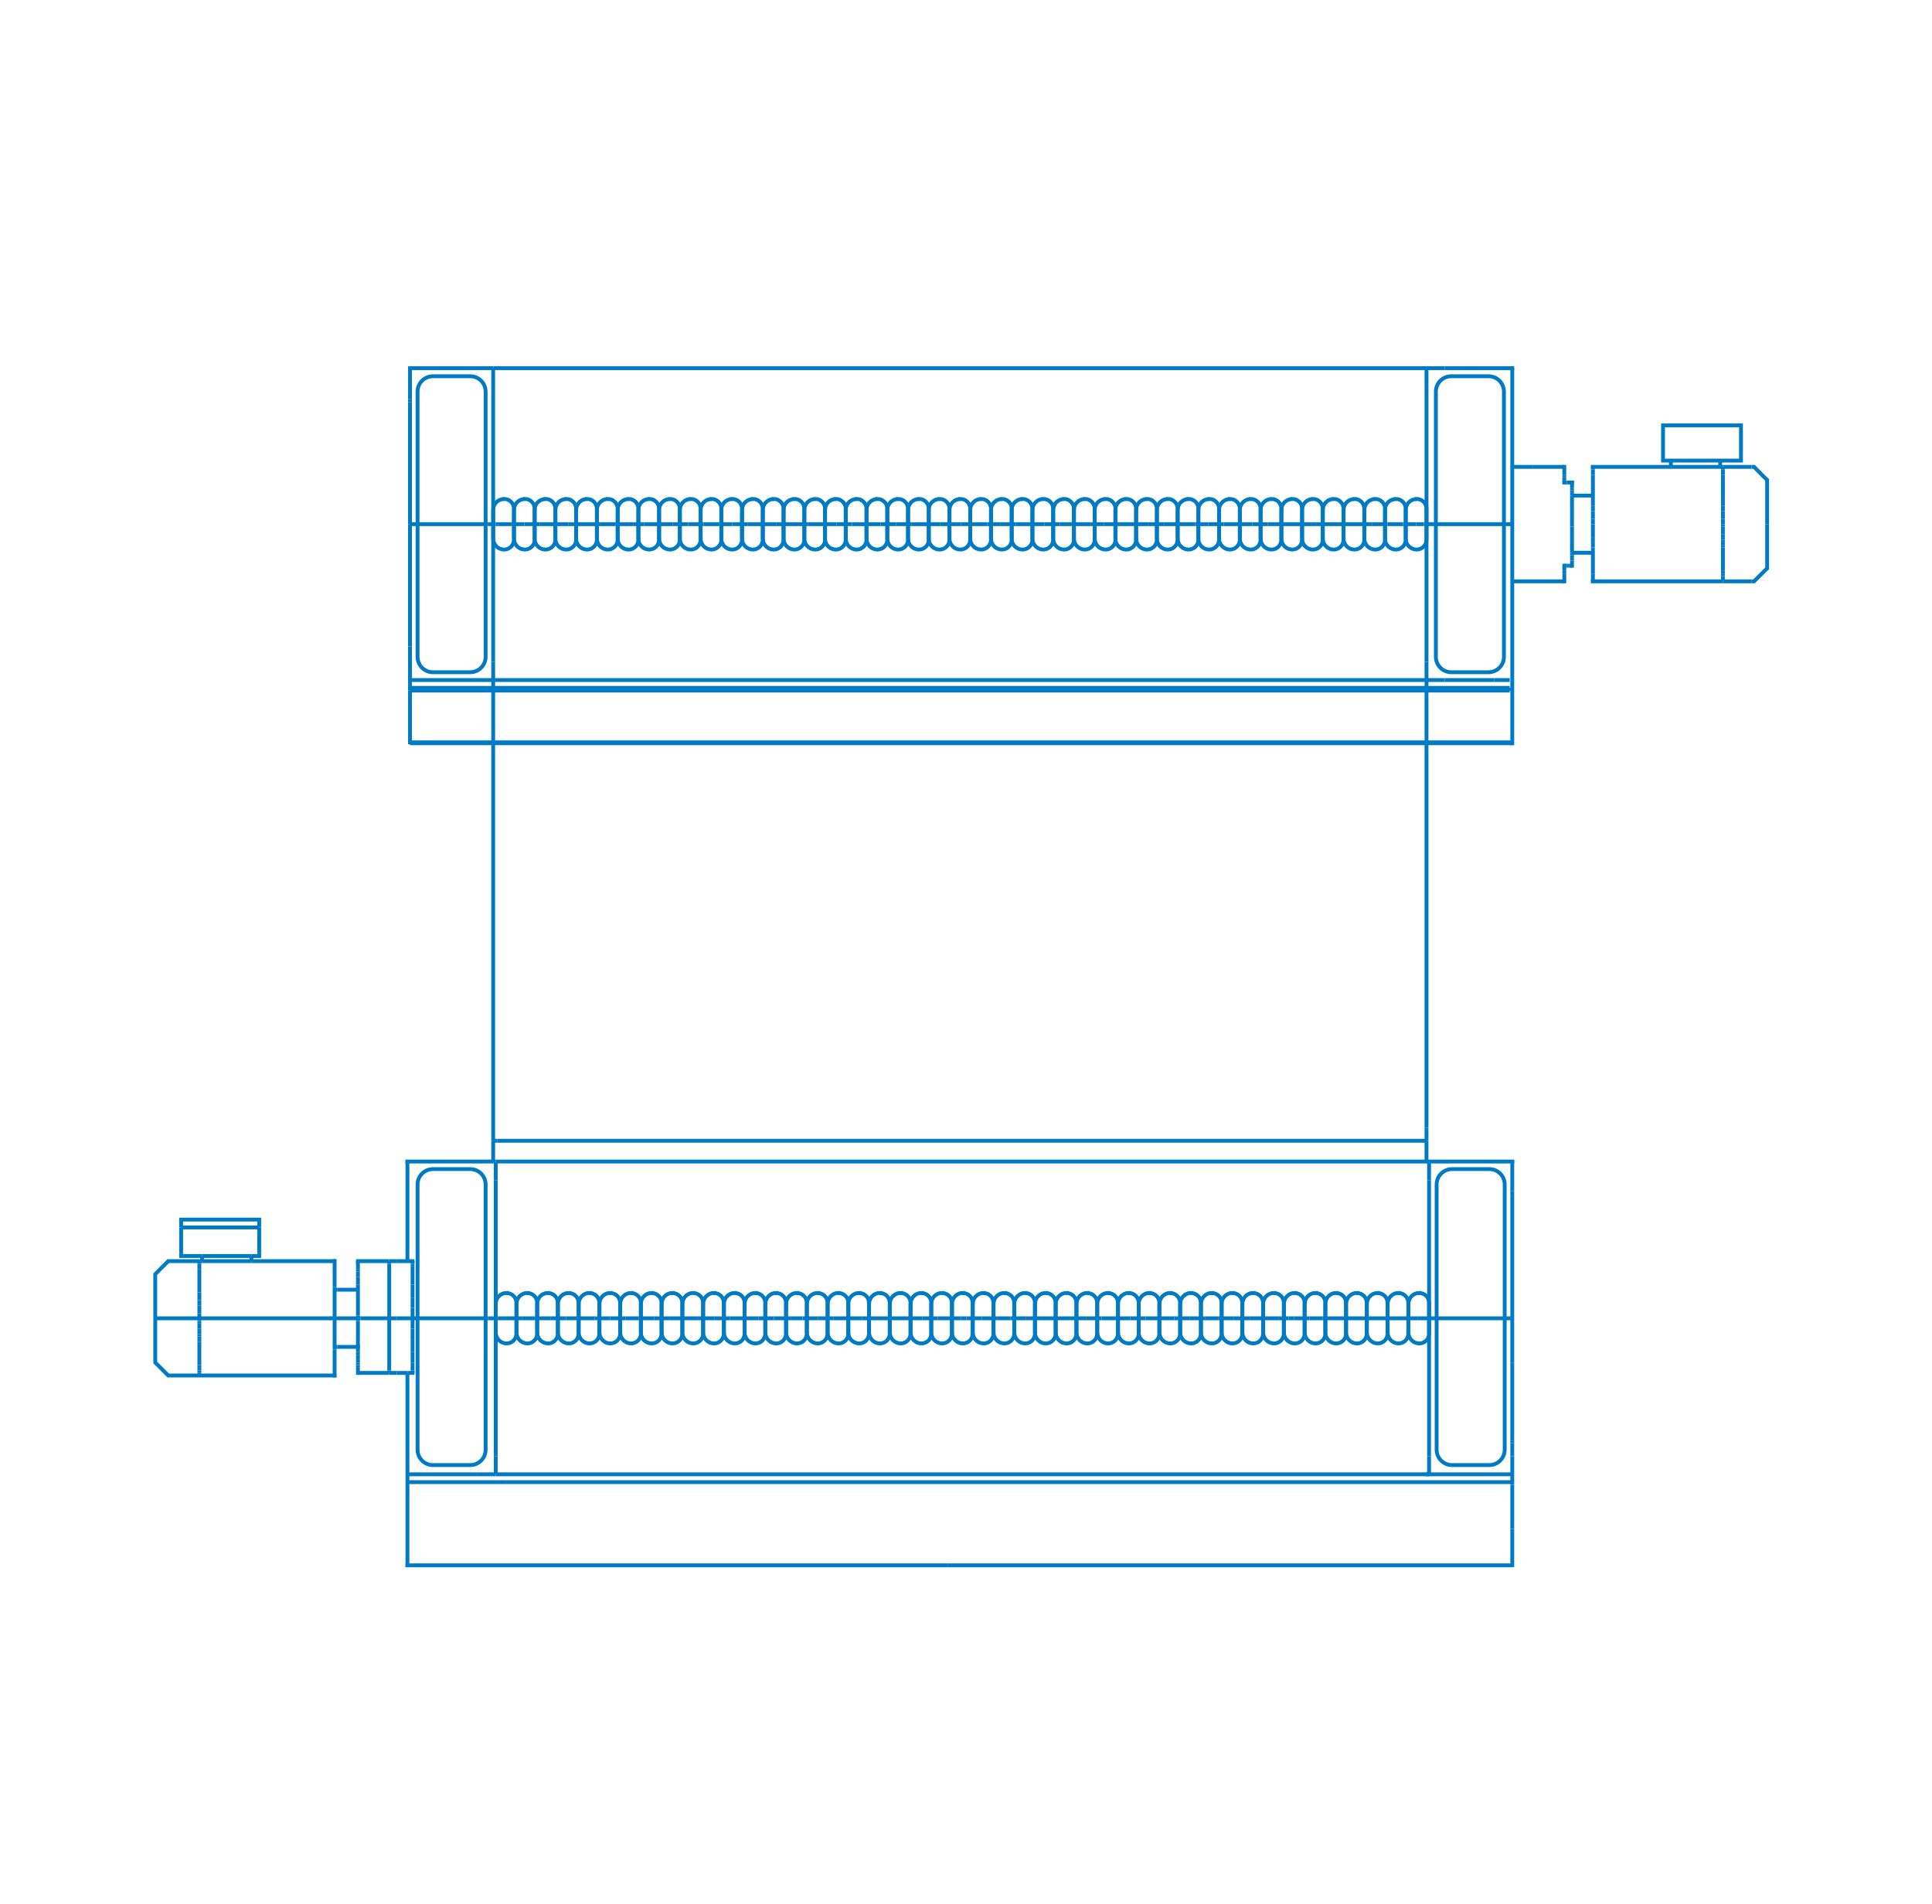 <?xml version="1.0" encoding="UTF-8"?> <svg xmlns="http://www.w3.org/2000/svg" id="Livello_1" viewBox="0 0 150.7 148.52"><defs><style>.cls-1{fill:none;stroke:#007ac2;stroke-width:.3px;}.cls-2{fill:#007ac2;stroke-width:0px;}</style></defs><line class="cls-1" x1="31.78" y1="107.1" x2="31.78" y2="107.3"></line><line class="cls-1" x1="31.78" y1="107.3" x2="31.78" y2="122.25"></line><line class="cls-1" x1="117.96" y1="115.01" x2="117.96" y2="113.59"></line><line class="cls-1" x1="117.96" y1="28.72" x2="117.96" y2="58.13"></line><line class="cls-1" x1="38.47" y1="90.68" x2="38.47" y2="90.61"></line><line class="cls-1" x1="38.47" y1="88.99" x2="38.47" y2="90.61"></line><line class="cls-1" x1="111.27" y1="88.99" x2="111.27" y2="90.61"></line><line class="cls-1" x1="111.27" y1="90.68" x2="111.27" y2="90.61"></line><line class="cls-1" x1="38.68" y1="90.61" x2="118.11" y2="90.61"></line><line class="cls-1" x1="38.47" y1="90.61" x2="38.68" y2="90.61"></line><line class="cls-1" x1="38.47" y1="90.61" x2="31.62" y2="90.61"></line><line class="cls-1" x1="38.8" y1="88.99" x2="38.47" y2="88.99"></line><line class="cls-1" x1="38.8" y1="88.99" x2="111.27" y2="88.99"></line><line class="cls-1" x1="38.47" y1="28.72" x2="111.27" y2="28.72"></line><line class="cls-1" x1="37.25" y1="28.72" x2="32" y2="28.72"></line><line class="cls-1" x1="38.47" y1="28.72" x2="37.25" y2="28.72"></line><line class="cls-1" x1="112.69" y1="28.72" x2="111.27" y2="28.72"></line><line class="cls-1" x1="112.69" y1="28.72" x2="114.11" y2="28.72"></line><line class="cls-1" x1="51.45" y1="40.89" x2="50.23" y2="40.89"></line><line class="cls-1" x1="50.23" y1="40.89" x2="49.42" y2="40.89"></line><line class="cls-1" x1="58.34" y1="40.89" x2="57.12" y2="40.89"></line><line class="cls-1" x1="74.97" y1="40.89" x2="74.57" y2="40.89"></line><line class="cls-1" x1="38.67" y1="40.89" x2="38.87" y2="40.89"></line><line class="cls-1" x1="54.89" y1="40.89" x2="53.68" y2="40.89"></line><line class="cls-1" x1="53.68" y1="40.89" x2="52.46" y2="40.89"></line><line class="cls-1" x1="52.46" y1="40.89" x2="51.45" y2="40.89"></line><line class="cls-1" x1="56.11" y1="40.89" x2="54.89" y2="40.89"></line><line class="cls-1" x1="57.12" y1="40.89" x2="56.11" y2="40.89"></line><line class="cls-1" x1="67.67" y1="40.89" x2="66.45" y2="40.89"></line><line class="cls-1" x1="64.22" y1="40.89" x2="63.01" y2="40.89"></line><line class="cls-1" x1="73.35" y1="40.89" x2="74.57" y2="40.89"></line><line class="cls-1" x1="73.35" y1="40.89" x2="72.33" y2="40.89"></line><line class="cls-1" x1="65.24" y1="40.89" x2="64.22" y2="40.89"></line><line class="cls-1" x1="38.67" y1="40.89" x2="38.47" y2="40.89"></line><line class="cls-1" x1="66.45" y1="40.89" x2="65.24" y2="40.89"></line><line class="cls-1" x1="69.9" y1="40.89" x2="68.68" y2="40.89"></line><line class="cls-1" x1="72.33" y1="40.89" x2="71.12" y2="40.89"></line><line class="cls-1" x1="68.68" y1="40.89" x2="67.67" y2="40.89"></line><line class="cls-1" x1="71.12" y1="40.89" x2="69.9" y2="40.89"></line><line class="cls-1" x1="59.56" y1="40.89" x2="58.34" y2="40.89"></line><line class="cls-1" x1="63.01" y1="40.89" x2="61.79" y2="40.89"></line><line class="cls-1" x1="60.57" y1="40.89" x2="59.56" y2="40.89"></line><line class="cls-1" x1="38.06" y1="40.89" x2="38.47" y2="40.89"></line><line class="cls-1" x1="61.79" y1="40.89" x2="60.57" y2="40.89"></line><line class="cls-1" x1="38.06" y1="40.89" x2="31.98" y2="40.89"></line><line class="cls-1" x1="31.98" y1="31.15" x2="31.98" y2="28.57"></line><line class="cls-1" x1="31.98" y1="40.89" x2="31.98" y2="31.36"></line><line class="cls-1" x1="31.98" y1="50.42" x2="31.98" y2="53.76"></line><line class="cls-1" x1="31.98" y1="40.89" x2="31.98" y2="50.42"></line><line class="cls-1" x1="124.09" y1="45.35" x2="134.39" y2="45.35"></line><line class="cls-1" x1="31.98" y1="31.36" x2="31.98" y2="31.15"></line><line class="cls-1" x1="124.25" y1="36.63" x2="124.25" y2="37.03"></line><line class="cls-1" x1="124.25" y1="36.63" x2="124.25" y2="36.42"></line><line class="cls-1" x1="134.39" y1="44.74" x2="134.39" y2="44.94"></line><line class="cls-1" x1="124.25" y1="44.74" x2="124.25" y2="42.71"></line><line class="cls-1" x1="124.25" y1="44.74" x2="124.25" y2="45.15"></line><line class="cls-1" x1="124.25" y1="40.89" x2="124.25" y2="41.29"></line><line class="cls-1" x1="134.39" y1="42.71" x2="134.39" y2="44.54"></line><line class="cls-1" x1="124.25" y1="45.15" x2="124.25" y2="45.35"></line><line class="cls-1" x1="124.25" y1="41.29" x2="124.25" y2="41.9"></line><line class="cls-1" x1="134.39" y1="41.9" x2="134.39" y2="42.1"></line><line class="cls-1" x1="134.39" y1="42.31" x2="134.39" y2="42.51"></line><line class="cls-1" x1="124.25" y1="41.9" x2="124.25" y2="42.31"></line><line class="cls-1" x1="134.39" y1="41.29" x2="134.39" y2="41.7"></line><line class="cls-1" x1="134.39" y1="40.89" x2="134.39" y2="41.09"></line><line class="cls-1" x1="124.25" y1="42.31" x2="124.25" y2="42.71"></line><line class="cls-1" x1="134.39" y1="36.42" x2="136.62" y2="36.42"></line><line class="cls-1" x1="136.62" y1="45.35" x2="134.39" y2="45.35"></line><polyline class="cls-1" points="136.62 36.42 136.82 36.42 137.63 37.24 137.84 37.44 137.84 40.89"></polyline><polyline class="cls-1" points="137.84 40.89 137.84 44.34 137.63 44.54 136.82 45.35 136.62 45.35"></polyline><line class="cls-1" x1="134.18" y1="36.42" x2="130.33" y2="36.42"></line><line class="cls-1" x1="130.33" y1="36.42" x2="130.33" y2="36.02"></line><polyline class="cls-1" points="134.39 37.03 134.39 38.86 134.39 39.06"></polyline><polyline class="cls-1" points="134.39 39.87 134.39 40.28 134.39 40.48"></polyline><line class="cls-1" x1="134.39" y1="40.89" x2="134.39" y2="40.48"></line><polyline class="cls-1" points="134.39 39.06 134.39 39.26 134.39 39.47"></polyline><line class="cls-1" x1="134.39" y1="36.42" x2="134.18" y2="36.42"></line><line class="cls-1" x1="134.18" y1="36.02" x2="134.18" y2="36.42"></line><polyline class="cls-1" points="134.39 39.47 134.39 39.67 134.39 39.87"></polyline><polyline class="cls-1" points="134.39 36.63 134.39 36.83 134.39 37.03"></polyline><line class="cls-1" x1="134.39" y1="36.42" x2="134.39" y2="36.63"></line><line class="cls-1" x1="134.39" y1="41.29" x2="134.39" y2="41.09"></line><line class="cls-1" x1="134.39" y1="42.1" x2="134.39" y2="42.31"></line><line class="cls-1" x1="134.39" y1="41.9" x2="134.39" y2="41.7"></line><line class="cls-1" x1="124.25" y1="37.03" x2="124.25" y2="39.06"></line><line class="cls-1" x1="134.39" y1="42.51" x2="134.39" y2="42.71"></line><line class="cls-1" x1="124.25" y1="39.06" x2="124.25" y2="39.47"></line><line class="cls-1" x1="124.25" y1="39.87" x2="124.25" y2="40.48"></line><line class="cls-1" x1="124.25" y1="39.47" x2="124.25" y2="39.87"></line><line class="cls-1" x1="124.25" y1="40.48" x2="124.25" y2="40.89"></line><line class="cls-1" x1="124.09" y1="36.42" x2="130.33" y2="36.42"></line><line class="cls-1" x1="134.39" y1="45.15" x2="134.39" y2="44.94"></line><line class="cls-1" x1="134.39" y1="44.54" x2="134.39" y2="44.74"></line><line class="cls-1" x1="134.39" y1="45.15" x2="134.39" y2="45.35"></line><line class="cls-1" x1="122.02" y1="44.13" x2="122.22" y2="44.13"></line><line class="cls-1" x1="122.22" y1="44.13" x2="122.42" y2="44.13"></line><line class="cls-1" x1="122.02" y1="45.5" x2="122.02" y2="44.74"></line><line class="cls-1" x1="122.02" y1="43.98" x2="122.02" y2="44.54"></line><line class="cls-1" x1="117.96" y1="45.35" x2="122.02" y2="45.35"></line><line class="cls-1" x1="122.42" y1="44.13" x2="122.62" y2="44.13"></line><line class="cls-1" x1="122.62" y1="41.09" x2="122.62" y2="43.12"></line><line class="cls-1" x1="122.62" y1="38.25" x2="122.62" y2="38.05"></line><line class="cls-1" x1="122.62" y1="38.05" x2="122.62" y2="37.49"></line><line class="cls-1" x1="122.62" y1="38.45" x2="122.62" y2="38.25"></line><line class="cls-1" x1="122.02" y1="37.64" x2="122.02" y2="37.44"></line><line class="cls-1" x1="122.02" y1="37.03" x2="122.02" y2="36.27"></line><line class="cls-1" x1="122.77" y1="37.64" x2="122.22" y2="37.64"></line><line class="cls-1" x1="121.87" y1="37.64" x2="122.22" y2="37.64"></line><line class="cls-1" x1="122.02" y1="37.24" x2="122.02" y2="37.03"></line><line class="cls-1" x1="122.02" y1="37.44" x2="122.02" y2="37.24"></line><line class="cls-1" x1="122.62" y1="38.66" x2="122.62" y2="41.09"></line><line class="cls-1" x1="122.62" y1="38.66" x2="122.62" y2="38.45"></line><line class="cls-1" x1="119.59" y1="36.42" x2="117.83" y2="36.42"></line><line class="cls-1" x1="122.62" y1="43.73" x2="122.62" y2="43.52"></line><line class="cls-1" x1="119.59" y1="36.42" x2="122.02" y2="36.42"></line><line class="cls-1" x1="122.62" y1="44.28" x2="122.62" y2="43.73"></line><line class="cls-1" x1="122.62" y1="43.12" x2="122.62" y2="43.32"></line><line class="cls-1" x1="122.62" y1="43.32" x2="122.62" y2="43.52"></line><line class="cls-1" x1="122.62" y1="38.66" x2="124.25" y2="38.66"></line><line class="cls-1" x1="124.25" y1="43.12" x2="122.62" y2="43.12"></line><polyline class="cls-1" points="114.11 28.72 114.77 28.72 115.11 28.72 118.11 28.72"></polyline><line class="cls-1" x1="122.02" y1="44.54" x2="122.02" y2="44.74"></line><line class="cls-1" x1="116.54" y1="53.05" x2="117.76" y2="53.05"></line><line class="cls-1" x1="111.27" y1="53.05" x2="112.69" y2="53.05"></line><line class="cls-1" x1="112.69" y1="53.05" x2="116.54" y2="53.05"></line><line class="cls-1" x1="94.24" y1="40.89" x2="93.22" y2="40.89"></line><line class="cls-1" x1="95.45" y1="40.89" x2="94.24" y2="40.89"></line><line class="cls-1" x1="103.56" y1="40.89" x2="102.35" y2="40.89"></line><line class="cls-1" x1="93.22" y1="40.89" x2="92" y2="40.89"></line><line class="cls-1" x1="87.34" y1="40.89" x2="86.12" y2="40.89"></line><line class="cls-1" x1="92" y1="40.89" x2="90.79" y2="40.89"></line><line class="cls-1" x1="89.57" y1="40.89" x2="88.56" y2="40.89"></line><line class="cls-1" x1="102.35" y1="40.89" x2="101.33" y2="40.89"></line><line class="cls-1" x1="90.79" y1="40.89" x2="89.57" y2="40.89"></line><line class="cls-1" x1="101.33" y1="40.89" x2="100.12" y2="40.89"></line><line class="cls-1" x1="86.12" y1="40.89" x2="85.11" y2="40.89"></line><line class="cls-1" x1="88.56" y1="40.89" x2="87.34" y2="40.89"></line><line class="cls-1" x1="77" y1="40.89" x2="75.78" y2="40.89"></line><line class="cls-1" x1="100.12" y1="40.89" x2="98.9" y2="40.89"></line><line class="cls-1" x1="110.46" y1="40.89" x2="109.44" y2="40.89"></line><line class="cls-1" x1="107.01" y1="40.89" x2="108.23" y2="40.89"></line><line class="cls-1" x1="75.78" y1="40.89" x2="74.97" y2="40.89"></line><line class="cls-1" x1="78.01" y1="40.89" x2="77" y2="40.89"></line><line class="cls-1" x1="80.45" y1="40.89" x2="79.23" y2="40.89"></line><line class="cls-1" x1="111.07" y1="40.89" x2="110.46" y2="40.89"></line><line class="cls-1" x1="105.79" y1="40.89" x2="104.78" y2="40.89"></line><line class="cls-1" x1="79.23" y1="40.89" x2="78.01" y2="40.89"></line><line class="cls-1" x1="107.01" y1="40.89" x2="105.79" y2="40.89"></line><line class="cls-1" x1="108.23" y1="40.89" x2="109.44" y2="40.89"></line><line class="cls-1" x1="111.27" y1="40.89" x2="111.88" y2="40.89"></line><line class="cls-1" x1="83.89" y1="40.89" x2="82.68" y2="40.89"></line><line class="cls-1" x1="111.07" y1="40.89" x2="111.27" y2="40.89"></line><line class="cls-1" x1="104.78" y1="40.89" x2="103.56" y2="40.89"></line><line class="cls-1" x1="85.11" y1="40.89" x2="83.89" y2="40.89"></line><line class="cls-1" x1="82.68" y1="40.89" x2="81.46" y2="40.89"></line><line class="cls-1" x1="97.68" y1="40.89" x2="96.67" y2="40.89"></line><line class="cls-1" x1="81.46" y1="40.89" x2="80.45" y2="40.89"></line><line class="cls-1" x1="96.67" y1="40.89" x2="95.45" y2="40.89"></line><line class="cls-1" x1="117.96" y1="40.89" x2="111.88" y2="40.89"></line><line class="cls-1" x1="98.9" y1="40.89" x2="97.68" y2="40.89"></line><line class="cls-1" x1="111.27" y1="30.14" x2="111.27" y2="28.72"></line><line class="cls-1" x1="111.27" y1="40.89" x2="111.27" y2="51.63"></line><line class="cls-1" x1="111.27" y1="30.14" x2="111.27" y2="40.89"></line><line class="cls-1" x1="111.27" y1="53.05" x2="31.98" y2="53.05"></line><line class="cls-1" x1="111.27" y1="53.05" x2="111.27" y2="51.63"></line><line class="cls-1" x1="38.47" y1="28.72" x2="38.47" y2="30.14"></line><line class="cls-1" x1="38.47" y1="53.05" x2="38.47" y2="51.63"></line><line class="cls-1" x1="38.47" y1="57.98" x2="111.27" y2="57.98"></line><line class="cls-1" x1="38.47" y1="53.66" x2="31.98" y2="53.66"></line><line class="cls-1" x1="117.76" y1="53.87" x2="117.76" y2="53.66"></line><line class="cls-1" x1="31.98" y1="57.98" x2="38.47" y2="57.98"></line><line class="cls-1" x1="38.47" y1="40.89" x2="38.47" y2="51.63"></line><line class="cls-1" x1="38.47" y1="57.91" x2="111.27" y2="57.91"></line><line class="cls-1" x1="31.98" y1="53.66" x2="31.98" y2="53.87"></line><line class="cls-1" x1="117.76" y1="53.66" x2="111.27" y2="53.66"></line><line class="cls-1" x1="38.47" y1="53.66" x2="111.27" y2="53.66"></line><polyline class="cls-1" points="118.03 57.91 114.02 57.91 111.27 57.91"></polyline><line class="cls-1" x1="111.27" y1="57.98" x2="118.03" y2="57.98"></line><polyline class="cls-1" points="31.98 53.87 31.98 57.91 38.47 57.91"></polyline><line class="cls-1" x1="31.98" y1="53.87" x2="38.47" y2="53.87"></line><line class="cls-1" x1="38.47" y1="40.89" x2="38.47" y2="30.14"></line><line class="cls-1" x1="111.27" y1="53.87" x2="117.76" y2="53.87"></line><line class="cls-1" x1="38.47" y1="53.87" x2="111.27" y2="53.87"></line><line class="cls-1" x1="46.78" y1="40.89" x2="45.57" y2="40.89"></line><line class="cls-1" x1="42.12" y1="40.89" x2="40.9" y2="40.89"></line><line class="cls-1" x1="39.89" y1="40.89" x2="38.87" y2="40.89"></line><line class="cls-1" x1="40.9" y1="40.89" x2="39.89" y2="40.89"></line><line class="cls-1" x1="49.42" y1="40.89" x2="49.01" y2="40.89"></line><line class="cls-1" x1="45.57" y1="40.89" x2="44.35" y2="40.89"></line><line class="cls-1" x1="48" y1="40.89" x2="49.01" y2="40.89"></line><line class="cls-1" x1="48" y1="40.89" x2="46.78" y2="40.89"></line><line class="cls-1" x1="44.35" y1="40.89" x2="43.34" y2="40.89"></line><line class="cls-1" x1="43.34" y1="40.89" x2="42.12" y2="40.89"></line><line class="cls-1" x1="111.23" y1="115.01" x2="117.96" y2="115.01"></line><line class="cls-1" x1="98.5" y1="102.84" x2="99.71" y2="102.84"></line><line class="cls-1" x1="74.97" y1="102.84" x2="75.38" y2="102.84"></line><line class="cls-1" x1="96.26" y1="102.84" x2="95.05" y2="102.84"></line><line class="cls-1" x1="94.03" y1="102.84" x2="95.05" y2="102.84"></line><line class="cls-1" x1="91.6" y1="102.84" x2="92.82" y2="102.84"></line><line class="cls-1" x1="98.5" y1="102.84" x2="97.48" y2="102.84"></line><line class="cls-1" x1="96.26" y1="102.84" x2="97.48" y2="102.84"></line><line class="cls-1" x1="100.52" y1="102.84" x2="99.71" y2="102.84"></line><line class="cls-1" x1="75.38" y1="102.84" x2="76.59" y2="102.84"></line><line class="cls-1" x1="80.04" y1="102.84" x2="78.82" y2="102.84"></line><line class="cls-1" x1="77.81" y1="102.84" x2="76.59" y2="102.84"></line><line class="cls-1" x1="89.37" y1="102.84" x2="90.38" y2="102.84"></line><line class="cls-1" x1="84.7" y1="102.84" x2="85.92" y2="102.84"></line><line class="cls-1" x1="94.03" y1="102.84" x2="92.82" y2="102.84"></line><line class="cls-1" x1="89.37" y1="102.84" x2="88.15" y2="102.84"></line><line class="cls-1" x1="86.93" y1="102.84" x2="88.15" y2="102.84"></line><line class="cls-1" x1="91.6" y1="102.84" x2="90.38" y2="102.84"></line><line class="cls-1" x1="82.27" y1="102.84" x2="83.49" y2="102.84"></line><line class="cls-1" x1="82.27" y1="102.84" x2="81.26" y2="102.84"></line><line class="cls-1" x1="84.7" y1="102.84" x2="83.49" y2="102.84"></line><line class="cls-1" x1="80.04" y1="102.84" x2="81.26" y2="102.84"></line><line class="cls-1" x1="77.81" y1="102.84" x2="78.82" y2="102.84"></line><line class="cls-1" x1="86.93" y1="102.84" x2="85.92" y2="102.84"></line><line class="cls-1" x1="117.96" y1="90.48" x2="117.96" y2="92.91"></line><line class="cls-1" x1="117.96" y1="102.84" x2="117.96" y2="93.31"></line><line class="cls-1" x1="15.55" y1="107.3" x2="26.24" y2="107.3"></line><line class="cls-1" x1="117.96" y1="102.84" x2="117.96" y2="106.29"></line><line class="cls-1" x1="26.1" y1="107.45" x2="26.1" y2="105.28"></line><line class="cls-1" x1="117.96" y1="112.37" x2="117.96" y2="106.29"></line><line class="cls-1" x1="117.96" y1="112.37" x2="117.96" y2="112.58"></line><line class="cls-1" x1="117.96" y1="93.31" x2="117.96" y2="92.91"></line><line class="cls-1" x1="117.96" y1="113.59" x2="117.96" y2="112.58"></line><line class="cls-1" x1="26.1" y1="102.84" x2="26.1" y2="105.07"></line><line class="cls-1" x1="26.1" y1="105.07" x2="26.3" y2="105.07"></line><line class="cls-1" x1="26.1" y1="105.28" x2="26.1" y2="105.07"></line><line class="cls-1" x1="15.55" y1="106.69" x2="15.55" y2="106.9"></line><line class="cls-1" x1="15.55" y1="103.25" x2="15.55" y2="103.65"></line><line class="cls-1" x1="15.55" y1="104.67" x2="15.55" y2="106.49"></line><line class="cls-1" x1="15.55" y1="104.26" x2="15.55" y2="104.47"></line><line class="cls-1" x1="15.55" y1="103.86" x2="15.55" y2="104.06"></line><line class="cls-1" x1="20.22" y1="95.75" x2="14.13" y2="95.75"></line><line class="cls-1" x1="15.55" y1="102.84" x2="15.55" y2="103.05"></line><line class="cls-1" x1="13.32" y1="98.38" x2="15.55" y2="98.38"></line><line class="cls-1" x1="15.55" y1="107.3" x2="13.32" y2="107.3"></line><polyline class="cls-1" points="14.13 97.77 14.13 97.98 14.34 97.98"></polyline><line class="cls-1" x1="14.13" y1="95.07" x2="14.13" y2="95.75"></line><line class="cls-1" x1="14.13" y1="97.77" x2="14.13" y2="95.75"></line><polyline class="cls-1" points="13.32 98.38 13.12 98.38 12.31 99.19 12.11 99.4 12.11 102.84"></polyline><polyline class="cls-1" points="13.32 107.3 13.12 107.3 12.31 106.49 12.11 106.29 12.11 102.84"></polyline><line class="cls-1" x1="14.34" y1="97.98" x2="15.76" y2="97.98"></line><line class="cls-1" x1="19.61" y1="98.38" x2="15.76" y2="98.38"></line><line class="cls-1" x1="19.61" y1="97.98" x2="20.01" y2="97.98"></line><line class="cls-1" x1="15.76" y1="97.98" x2="19.61" y2="97.98"></line><line class="cls-1" x1="20.37" y1="95.14" x2="13.98" y2="95.14"></line><line class="cls-1" x1="20.22" y1="95.75" x2="20.22" y2="95.14"></line><line class="cls-1" x1="19.61" y1="98.38" x2="19.61" y2="97.98"></line><line class="cls-1" x1="20.22" y1="97.77" x2="20.22" y2="95.75"></line><polyline class="cls-1" points="20.01 97.98 20.22 97.98 20.22 97.77"></polyline><polyline class="cls-1" points="15.55 101.83 15.55 102.23 15.55 102.44"></polyline><line class="cls-1" x1="15.76" y1="97.98" x2="15.76" y2="98.38"></line><line class="cls-1" x1="15.55" y1="98.38" x2="15.76" y2="98.38"></line><line class="cls-1" x1="15.55" y1="102.84" x2="15.55" y2="102.44"></line><polyline class="cls-1" points="15.55 98.58 15.55 98.79 15.55 98.99"></polyline><polyline class="cls-1" points="15.55 101.42 15.55 101.63 15.55 101.83"></polyline><polyline class="cls-1" points="15.55 98.99 15.55 100.61 15.55 100.82"></polyline><line class="cls-1" x1="15.55" y1="98.38" x2="15.55" y2="98.58"></line><polyline class="cls-1" points="15.55 100.82 15.55 101.22 15.55 101.42"></polyline><line class="cls-1" x1="15.55" y1="104.06" x2="15.55" y2="104.26"></line><line class="cls-1" x1="15.55" y1="103.05" x2="15.55" y2="103.25"></line><line class="cls-1" x1="15.55" y1="104.47" x2="15.55" y2="104.67"></line><line class="cls-1" x1="15.55" y1="103.65" x2="15.55" y2="103.86"></line><line class="cls-1" x1="26.3" y1="100.61" x2="26.1" y2="100.61"></line><line class="cls-1" x1="26.1" y1="98.23" x2="26.1" y2="100.41"></line><line class="cls-1" x1="19.61" y1="98.38" x2="26.23" y2="98.38"></line><line class="cls-1" x1="26.1" y1="100.61" x2="26.1" y2="102.84"></line><line class="cls-1" x1="15.55" y1="106.49" x2="15.55" y2="106.69"></line><line class="cls-1" x1="15.55" y1="106.9" x2="15.55" y2="107.1"></line><line class="cls-1" x1="26.1" y1="100.41" x2="26.1" y2="100.61"></line><line class="cls-1" x1="15.55" y1="107.1" x2="15.55" y2="107.3"></line><line class="cls-1" x1="31.78" y1="107.1" x2="32.33" y2="107.1"></line><line class="cls-1" x1="27.92" y1="107.25" x2="27.92" y2="106.69"></line><line class="cls-1" x1="30.97" y1="107.1" x2="31.78" y2="107.1"></line><line class="cls-1" x1="27.92" y1="106.49" x2="27.92" y2="106.29"></line><line class="cls-1" x1="30.97" y1="107.1" x2="30.36" y2="107.1"></line><line class="cls-1" x1="30.36" y1="107.1" x2="27.9" y2="107.1"></line><line class="cls-1" x1="27.92" y1="105.68" x2="27.92" y2="106.09"></line><line class="cls-1" x1="27.92" y1="105.48" x2="27.92" y2="105.68"></line><line class="cls-1" x1="27.92" y1="105.48" x2="27.92" y2="105.07"></line><line class="cls-1" x1="30.36" y1="102.84" x2="30.36" y2="106.9"></line><line class="cls-1" x1="30.36" y1="106.9" x2="30.36" y2="107.1"></line><line class="cls-1" x1="27.92" y1="99.6" x2="27.92" y2="99.4"></line><line class="cls-1" x1="27.92" y1="98.99" x2="27.92" y2="98.38"></line><line class="cls-1" x1="27.92" y1="99.19" x2="27.92" y2="98.99"></line><line class="cls-1" x1="27.92" y1="99.4" x2="27.92" y2="99.19"></line><line class="cls-1" x1="27.92" y1="102.84" x2="27.92" y2="103.05"></line><line class="cls-1" x1="27.92" y1="105.07" x2="27.92" y2="103.05"></line><line class="cls-1" x1="27.92" y1="102.84" x2="27.92" y2="102.64"></line><line class="cls-1" x1="27.92" y1="102.64" x2="27.92" y2="100.61"></line><line class="cls-1" x1="27.92" y1="99.6" x2="27.92" y2="100"></line><line class="cls-1" x1="27.92" y1="100.61" x2="27.92" y2="100.21"></line><line class="cls-1" x1="27.92" y1="100.21" x2="27.92" y2="100"></line><line class="cls-1" x1="30.36" y1="98.58" x2="30.36" y2="98.38"></line><line class="cls-1" x1="30.36" y1="98.38" x2="27.77" y2="98.38"></line><line class="cls-1" x1="32.33" y1="98.38" x2="30.97" y2="98.38"></line><line class="cls-1" x1="30.36" y1="102.84" x2="30.36" y2="98.58"></line><line class="cls-1" x1="30.97" y1="98.38" x2="30.36" y2="98.38"></line><line class="cls-1" x1="26.3" y1="105.07" x2="28.07" y2="105.07"></line><line class="cls-1" x1="27.92" y1="100.61" x2="26.3" y2="100.61"></line><line class="cls-1" x1="27.92" y1="106.09" x2="27.92" y2="106.29"></line><line class="cls-1" x1="27.92" y1="106.69" x2="27.92" y2="106.49"></line><line class="cls-1" x1="37.25" y1="115.01" x2="38.67" y2="115.01"></line><line class="cls-1" x1="37.25" y1="115.01" x2="31.78" y2="115.01"></line><line class="cls-1" x1="45.16" y1="102.84" x2="46.38" y2="102.84"></line><line class="cls-1" x1="73.15" y1="102.84" x2="74.16" y2="102.84"></line><line class="cls-1" x1="26.1" y1="102.84" x2="25.69" y2="102.84"></line><line class="cls-1" x1="26.1" y1="102.84" x2="27.92" y2="102.84"></line><line class="cls-1" x1="74.16" y1="102.84" x2="74.97" y2="102.84"></line><line class="cls-1" x1="15.55" y1="102.84" x2="12.11" y2="102.84"></line><line class="cls-1" x1="32.18" y1="102.84" x2="30.97" y2="102.84"></line><line class="cls-1" x1="30.36" y1="102.84" x2="30.97" y2="102.84"></line><line class="cls-1" x1="56.92" y1="102.84" x2="57.94" y2="102.84"></line><line class="cls-1" x1="55.71" y1="102.84" x2="56.92" y2="102.84"></line><line class="cls-1" x1="40.7" y1="102.84" x2="41.71" y2="102.84"></line><line class="cls-1" x1="57.94" y1="102.84" x2="59.15" y2="102.84"></line><line class="cls-1" x1="41.71" y1="102.84" x2="42.93" y2="102.84"></line><line class="cls-1" x1="54.49" y1="102.84" x2="55.71" y2="102.84"></line><line class="cls-1" x1="59.15" y1="102.84" x2="60.37" y2="102.84"></line><line class="cls-1" x1="30.36" y1="102.84" x2="28.13" y2="102.84"></line><line class="cls-1" x1="53.27" y1="102.84" x2="54.49" y2="102.84"></line><line class="cls-1" x1="48.81" y1="102.84" x2="49.82" y2="102.84"></line><line class="cls-1" x1="38.67" y1="102.84" x2="38.06" y2="102.84"></line><line class="cls-1" x1="47.59" y1="102.84" x2="48.81" y2="102.84"></line><line class="cls-1" x1="38.87" y1="102.84" x2="38.67" y2="102.84"></line><line class="cls-1" x1="52.26" y1="102.84" x2="53.27" y2="102.84"></line><line class="cls-1" x1="49.82" y1="102.84" x2="51.04" y2="102.84"></line><line class="cls-1" x1="51.04" y1="102.84" x2="52.26" y2="102.84"></line><line class="cls-1" x1="28.13" y1="102.84" x2="27.92" y2="102.84"></line><line class="cls-1" x1="42.93" y1="102.84" x2="44.15" y2="102.84"></line><line class="cls-1" x1="69.5" y1="102.84" x2="70.71" y2="102.84"></line><line class="cls-1" x1="67.26" y1="102.84" x2="68.48" y2="102.84"></line><line class="cls-1" x1="60.37" y1="102.84" x2="61.38" y2="102.84"></line><line class="cls-1" x1="68.48" y1="102.84" x2="69.5" y2="102.84"></line><line class="cls-1" x1="46.38" y1="102.84" x2="47.59" y2="102.84"></line><line class="cls-1" x1="71.93" y1="102.84" x2="73.15" y2="102.84"></line><line class="cls-1" x1="39.48" y1="102.84" x2="40.7" y2="102.84"></line><line class="cls-1" x1="70.71" y1="102.84" x2="71.93" y2="102.84"></line><line class="cls-1" x1="44.15" y1="102.84" x2="45.16" y2="102.84"></line><line class="cls-1" x1="62.6" y1="102.84" x2="63.82" y2="102.84"></line><line class="cls-1" x1="61.38" y1="102.84" x2="62.6" y2="102.84"></line><line class="cls-1" x1="38.87" y1="102.84" x2="39.48" y2="102.84"></line><line class="cls-1" x1="66.05" y1="102.84" x2="67.26" y2="102.84"></line><line class="cls-1" x1="38.06" y1="102.84" x2="32.18" y2="102.84"></line><line class="cls-1" x1="65.03" y1="102.84" x2="66.05" y2="102.84"></line><line class="cls-1" x1="63.82" y1="102.84" x2="65.03" y2="102.84"></line><line class="cls-1" x1="15.55" y1="102.84" x2="25.79" y2="102.84"></line><line class="cls-1" x1="111.47" y1="115.01" x2="38.67" y2="115.01"></line><line class="cls-1" x1="38.67" y1="113.59" x2="38.67" y2="115.01"></line><line class="cls-1" x1="38.67" y1="113.59" x2="38.67" y2="102.84"></line><line class="cls-1" x1="38.67" y1="90.68" x2="38.67" y2="92.09"></line><line class="cls-1" x1="38.67" y1="102.84" x2="38.67" y2="92.09"></line><line class="cls-1" x1="32.18" y1="106.29" x2="32.18" y2="106.9"></line><line class="cls-1" x1="111.47" y1="102.84" x2="111.47" y2="113.59"></line><line class="cls-1" x1="111.47" y1="102.84" x2="111.47" y2="92.09"></line><line class="cls-1" x1="111.47" y1="115.01" x2="111.47" y2="113.59"></line><line class="cls-1" x1="32.18" y1="102.84" x2="32.18" y2="103.65"></line><line class="cls-1" x1="32.18" y1="105.48" x2="32.18" y2="104.47"></line><line class="cls-1" x1="32.18" y1="103.65" x2="32.18" y2="104.47"></line><line class="cls-1" x1="32.18" y1="98.58" x2="32.18" y2="98.79"></line><line class="cls-1" x1="31.78" y1="98.38" x2="31.78" y2="90.61"></line><line class="cls-1" x1="73.96" y1="122.11" x2="117.96" y2="122.11"></line><polyline class="cls-1" points="73.96 122.11 35.73 122.11 31.63 122.11"></polyline><line class="cls-1" x1="111.47" y1="92.09" x2="111.47" y2="90.68"></line><line class="cls-1" x1="32.18" y1="105.48" x2="32.18" y2="106.29"></line><line class="cls-1" x1="32.18" y1="107.1" x2="32.18" y2="106.9"></line><line class="cls-1" x1="117.96" y1="119.27" x2="117.96" y2="122.25"></line><line class="cls-1" x1="32.18" y1="99.4" x2="32.18" y2="98.79"></line><line class="cls-1" x1="31.78" y1="115.62" x2="117.96" y2="115.62"></line><line class="cls-1" x1="32.18" y1="98.38" x2="32.18" y2="98.58"></line><line class="cls-1" x1="32.18" y1="102.84" x2="32.18" y2="102.03"></line><line class="cls-1" x1="32.18" y1="101.22" x2="32.18" y2="100.21"></line><line class="cls-1" x1="32.18" y1="102.03" x2="32.18" y2="101.22"></line><line class="cls-1" x1="32.18" y1="100.21" x2="32.18" y2="99.4"></line><line class="cls-1" x1="117.96" y1="115.82" x2="117.96" y2="115.62"></line><line class="cls-1" x1="117.96" y1="115.62" x2="117.96" y2="115.01"></line><line class="cls-1" x1="117.96" y1="115.82" x2="117.96" y2="119.27"></line><line class="cls-1" x1="110.56" y1="102.84" x2="117.96" y2="102.84"></line><line class="cls-1" x1="102.14" y1="102.84" x2="103.16" y2="102.84"></line><line class="cls-1" x1="100.93" y1="102.84" x2="102.14" y2="102.84"></line><line class="cls-1" x1="100.93" y1="102.84" x2="100.52" y2="102.84"></line><line class="cls-1" x1="103.16" y1="102.84" x2="110.56" y2="102.84"></line><line class="cls-1" x1="111.27" y1="53.66" x2="111.27" y2="53.87"></line><line class="cls-1" x1="111.27" y1="53.05" x2="111.27" y2="53.66"></line><line class="cls-1" x1="111.27" y1="57.98" x2="111.27" y2="87.97"></line><line class="cls-1" x1="111.27" y1="87.97" x2="111.27" y2="88.99"></line><line class="cls-1" x1="111.27" y1="57.91" x2="111.27" y2="57.98"></line><line class="cls-1" x1="111.27" y1="57.91" x2="111.27" y2="53.87"></line><line class="cls-1" x1="38.47" y1="57.98" x2="38.47" y2="88.99"></line><line class="cls-1" x1="38.47" y1="53.66" x2="38.47" y2="53.87"></line><line class="cls-1" x1="38.47" y1="53.05" x2="38.47" y2="53.66"></line><line class="cls-1" x1="38.47" y1="57.91" x2="38.47" y2="53.87"></line><line class="cls-1" x1="38.47" y1="57.98" x2="38.47" y2="57.91"></line><rect class="cls-1" x="129.72" y="33.18" width="6.08" height="2.75"></rect><path class="cls-2" d="m36.68,29.5c.58,0,1.05.47,1.05,1.05v20.69c0,.58-.47,1.05-1.05,1.05h-2.91c-.58,0-1.05-.47-1.05-1.05v-20.69c0-.58.47-1.05,1.05-1.05h2.91m0-.3h-2.91c-.74,0-1.35.6-1.35,1.35v20.69c0,.74.6,1.35,1.35,1.35h2.91c.74,0,1.35-.6,1.35-1.35v-20.69c0-.74-.6-1.35-1.35-1.35h0Z"></path><path class="cls-2" d="m116.11,29.5c.58,0,1.05.47,1.05,1.05v20.69c0,.58-.47,1.05-1.05,1.05h-2.91c-.58,0-1.05-.47-1.05-1.05v-20.69c0-.58.47-1.05,1.05-1.05h2.91m0-.3h-2.91c-.74,0-1.35.6-1.35,1.35v20.69c0,.74.6,1.35,1.35,1.35h2.91c.74,0,1.35-.6,1.35-1.35v-20.69c0-.74-.6-1.35-1.35-1.35h0Z"></path><path class="cls-2" d="m36.68,91.35c.58,0,1.05.47,1.05,1.05v20.69c0,.58-.47,1.05-1.05,1.05h-2.91c-.58,0-1.05-.47-1.05-1.05v-20.69c0-.58.47-1.05,1.05-1.05h2.91m0-.3h-2.91c-.74,0-1.35.6-1.35,1.35v20.69c0,.74.6,1.35,1.35,1.35h2.91c.74,0,1.35-.6,1.35-1.35v-20.69c0-.74-.6-1.35-1.35-1.35h0Z"></path><path class="cls-2" d="m116.17,91.35c.58,0,1.05.47,1.05,1.05v20.69c0,.58-.47,1.05-1.05,1.05h-2.91c-.58,0-1.05-.47-1.05-1.05v-20.69c0-.58.47-1.05,1.05-1.05h2.91m0-.3h-2.91c-.74,0-1.35.6-1.35,1.35v20.69c0,.74.6,1.35,1.35,1.35h2.91c.74,0,1.35-.6,1.35-1.35v-20.69c0-.74-.6-1.35-1.35-1.35h0Z"></path><path class="cls-1" d="m39.32,38.92h0c.42,0,.77.34.77.77v2.41c0,.42-.34.77-.77.77h0c-.47,0-.85-.38-.85-.85v-2.24c0-.47.38-.85.85-.85Z"></path><path class="cls-1" d="m40.94,38.92h0c.42,0,.77.34.77.77v2.41c0,.42-.34.77-.77.77h0c-.47,0-.85-.38-.85-.85v-2.24c0-.47.38-.85.85-.85Z"></path><path class="cls-1" d="m42.55,38.92h0c.42,0,.77.34.77.77v2.41c0,.42-.34.77-.77.77h0c-.47,0-.85-.38-.85-.85v-2.24c0-.47.38-.85.85-.85Z"></path><path class="cls-1" d="m44.17,38.92h0c.42,0,.77.34.77.77v2.41c0,.42-.34.77-.77.77h0c-.47,0-.85-.38-.85-.85v-2.24c0-.47.38-.85.85-.85Z"></path><path class="cls-1" d="m45.79,38.92h0c.42,0,.77.34.77.77v2.41c0,.42-.34.77-.77.77h0c-.47,0-.85-.38-.85-.85v-2.24c0-.47.38-.85.85-.85Z"></path><path class="cls-1" d="m47.41,38.92h0c.42,0,.77.34.77.77v2.41c0,.42-.34.77-.77.77h0c-.47,0-.85-.38-.85-.85v-2.24c0-.47.38-.85.85-.85Z"></path><path class="cls-1" d="m49.03,38.92h0c.42,0,.77.34.77.77v2.41c0,.42-.34.77-.77.77h0c-.47,0-.85-.38-.85-.85v-2.24c0-.47.38-.85.85-.85Z"></path><path class="cls-1" d="m50.64,38.92h0c.42,0,.77.34.77.77v2.41c0,.42-.34.77-.77.77h0c-.47,0-.85-.38-.85-.85v-2.24c0-.47.38-.85.85-.85Z"></path><path class="cls-1" d="m52.26,38.92h0c.42,0,.77.34.77.77v2.41c0,.42-.34.77-.77.77h0c-.47,0-.85-.38-.85-.85v-2.24c0-.47.38-.85.85-.85Z"></path><path class="cls-1" d="m53.88,38.92h0c.42,0,.77.34.77.77v2.41c0,.42-.34.77-.77.77h0c-.47,0-.85-.38-.85-.85v-2.24c0-.47.38-.85.85-.85Z"></path><path class="cls-1" d="m55.5,38.92h0c.42,0,.77.34.77.77v2.41c0,.42-.34.77-.77.77h0c-.47,0-.85-.38-.85-.85v-2.24c0-.47.38-.85.85-.85Z"></path><path class="cls-1" d="m57.11,38.92h0c.42,0,.77.34.77.77v2.41c0,.42-.34.77-.77.77h0c-.47,0-.85-.38-.85-.85v-2.24c0-.47.38-.85.85-.85Z"></path><path class="cls-1" d="m58.73,38.92h0c.42,0,.77.34.77.77v2.41c0,.42-.34.77-.77.77h0c-.47,0-.85-.38-.85-.85v-2.24c0-.47.38-.85.85-.85Z"></path><path class="cls-1" d="m60.35,38.92h0c.42,0,.77.34.77.77v2.41c0,.42-.34.77-.77.77h0c-.47,0-.85-.38-.85-.85v-2.24c0-.47.38-.85.85-.85Z"></path><path class="cls-1" d="m61.97,38.92h0c.42,0,.77.34.77.77v2.41c0,.42-.34.77-.77.77h0c-.47,0-.85-.38-.85-.85v-2.24c0-.47.38-.85.85-.85Z"></path><path class="cls-1" d="m63.59,38.92h0c.42,0,.77.34.77.77v2.41c0,.42-.34.77-.77.77h0c-.47,0-.85-.38-.85-.85v-2.24c0-.47.38-.85.85-.85Z"></path><path class="cls-1" d="m65.2,38.92h0c.42,0,.77.34.77.77v2.41c0,.42-.34.77-.77.77h0c-.47,0-.85-.38-.85-.85v-2.24c0-.47.38-.85.85-.85Z"></path><path class="cls-1" d="m66.82,38.92h0c.42,0,.77.34.77.77v2.41c0,.42-.34.77-.77.77h0c-.47,0-.85-.38-.85-.85v-2.24c0-.47.38-.85.85-.85Z"></path><path class="cls-1" d="m68.44,38.92h0c.42,0,.77.34.77.77v2.41c0,.42-.34.77-.77.77h0c-.47,0-.85-.38-.85-.85v-2.24c0-.47.38-.85.85-.85Z"></path><path class="cls-1" d="m70.06,38.92h0c.42,0,.77.34.77.77v2.41c0,.42-.34.77-.77.77h0c-.47,0-.85-.38-.85-.85v-2.24c0-.47.38-.85.85-.85Z"></path><path class="cls-1" d="m71.68,38.92h0c.42,0,.77.34.77.77v2.41c0,.42-.34.77-.77.77h0c-.47,0-.85-.38-.85-.85v-2.24c0-.47.38-.85.85-.85Z"></path><path class="cls-1" d="m73.29,38.92h0c.42,0,.77.34.77.77v2.41c0,.42-.34.77-.77.77h0c-.47,0-.85-.38-.85-.85v-2.24c0-.47.38-.85.85-.85Z"></path><path class="cls-1" d="m74.91,38.92h0c.42,0,.77.34.77.77v2.41c0,.42-.34.77-.77.77h0c-.47,0-.85-.38-.85-.85v-2.24c0-.47.38-.85.85-.85Z"></path><path class="cls-1" d="m76.53,38.92h0c.42,0,.77.34.77.77v2.41c0,.42-.34.77-.77.77h0c-.47,0-.85-.38-.85-.85v-2.24c0-.47.38-.85.85-.85Z"></path><path class="cls-1" d="m78.15,38.92h0c.42,0,.77.34.77.77v2.41c0,.42-.34.77-.77.77h0c-.47,0-.85-.38-.85-.85v-2.24c0-.47.38-.85.85-.85Z"></path><path class="cls-1" d="m79.76,38.92h0c.42,0,.77.34.77.77v2.41c0,.42-.34.77-.77.77h0c-.47,0-.85-.38-.85-.85v-2.24c0-.47.38-.85.85-.85Z"></path><path class="cls-1" d="m81.38,38.92h0c.42,0,.77.34.77.77v2.41c0,.42-.34.77-.77.77h0c-.47,0-.85-.38-.85-.85v-2.24c0-.47.38-.85.85-.85Z"></path><path class="cls-1" d="m83,38.92h0c.42,0,.77.34.77.77v2.41c0,.42-.34.77-.77.77h0c-.47,0-.85-.38-.85-.85v-2.24c0-.47.38-.85.85-.85Z"></path><path class="cls-1" d="m84.62,38.92h0c.42,0,.77.34.77.77v2.41c0,.42-.34.77-.77.77h0c-.47,0-.85-.38-.85-.85v-2.24c0-.47.38-.85.85-.85Z"></path><path class="cls-1" d="m86.24,38.92h0c.42,0,.77.34.77.77v2.41c0,.42-.34.77-.77.77h0c-.47,0-.85-.38-.85-.85v-2.24c0-.47.38-.85.85-.85Z"></path><path class="cls-1" d="m87.85,38.92h0c.42,0,.77.34.77.77v2.41c0,.42-.34.77-.77.77h0c-.47,0-.85-.38-.85-.85v-2.24c0-.47.38-.85.85-.85Z"></path><path class="cls-1" d="m89.47,38.92h0c.42,0,.77.34.77.77v2.41c0,.42-.34.77-.77.77h0c-.47,0-.85-.38-.85-.85v-2.24c0-.47.38-.85.85-.85Z"></path><path class="cls-1" d="m91.09,38.92h0c.42,0,.77.34.77.77v2.41c0,.42-.34.77-.77.77h0c-.47,0-.85-.38-.85-.85v-2.24c0-.47.38-.85.85-.85Z"></path><path class="cls-1" d="m92.71,38.92h0c.42,0,.77.34.77.77v2.41c0,.42-.34.77-.77.77h0c-.47,0-.85-.38-.85-.85v-2.24c0-.47.38-.85.85-.85Z"></path><path class="cls-1" d="m94.32,38.92h0c.42,0,.77.34.77.77v2.41c0,.42-.34.77-.77.77h0c-.47,0-.85-.38-.85-.85v-2.24c0-.47.38-.85.85-.85Z"></path><path class="cls-1" d="m95.94,38.92h0c.42,0,.77.34.77.77v2.41c0,.42-.34.77-.77.77h0c-.47,0-.85-.38-.85-.85v-2.24c0-.47.38-.85.85-.85Z"></path><path class="cls-1" d="m97.56,38.92h0c.42,0,.77.34.77.77v2.41c0,.42-.34.77-.77.77h0c-.47,0-.85-.38-.85-.85v-2.24c0-.47.38-.85.85-.85Z"></path><path class="cls-1" d="m99.18,38.92h0c.42,0,.77.34.77.77v2.41c0,.42-.34.77-.77.77h0c-.47,0-.85-.38-.85-.85v-2.24c0-.47.38-.85.85-.85Z"></path><path class="cls-1" d="m100.8,38.92h0c.42,0,.77.34.77.77v2.41c0,.42-.34.77-.77.77h0c-.47,0-.85-.38-.85-.85v-2.24c0-.47.38-.85.85-.85Z"></path><path class="cls-1" d="m102.41,38.92h0c.42,0,.77.34.77.77v2.41c0,.42-.34.77-.77.77h0c-.47,0-.85-.38-.85-.85v-2.24c0-.47.38-.85.85-.85Z"></path><path class="cls-1" d="m104.03,38.92h0c.42,0,.77.34.77.77v2.41c0,.42-.34.77-.77.77h0c-.47,0-.85-.38-.85-.85v-2.24c0-.47.38-.85.85-.85Z"></path><path class="cls-1" d="m105.65,38.92h0c.42,0,.77.34.77.77v2.41c0,.42-.34.77-.77.77h0c-.47,0-.85-.38-.85-.85v-2.24c0-.47.38-.85.85-.85Z"></path><path class="cls-1" d="m107.27,38.92h0c.42,0,.77.34.77.77v2.41c0,.42-.34.77-.77.77h0c-.47,0-.85-.38-.85-.85v-2.24c0-.47.38-.85.85-.85Z"></path><path class="cls-1" d="m108.88,38.92h0c.42,0,.77.34.77.77v2.41c0,.42-.34.77-.77.77h0c-.47,0-.85-.38-.85-.85v-2.24c0-.47.38-.85.85-.85Z"></path><path class="cls-1" d="m110.5,38.92h0c.42,0,.77.34.77.77v2.41c0,.42-.34.77-.77.77h0c-.47,0-.85-.38-.85-.85v-2.24c0-.47.38-.85.85-.85Z"></path><path class="cls-1" d="m39.52,100.87h0c.42,0,.76.34.76.76v2.41c0,.42-.34.76-.76.76h0c-.47,0-.85-.38-.85-.85v-2.24c0-.47.38-.85.85-.85Z"></path><path class="cls-1" d="m41.14,100.87h0c.42,0,.76.34.76.76v2.41c0,.42-.34.76-.76.76h0c-.47,0-.85-.38-.85-.85v-2.24c0-.47.38-.85.85-.85Z"></path><path class="cls-1" d="m42.75,100.87h0c.42,0,.76.34.76.76v2.41c0,.42-.34.76-.76.76h0c-.47,0-.85-.38-.85-.85v-2.24c0-.47.38-.85.85-.85Z"></path><path class="cls-1" d="m44.37,100.87h0c.42,0,.76.34.76.76v2.41c0,.42-.34.76-.76.76h0c-.47,0-.85-.38-.85-.85v-2.24c0-.47.38-.85.85-.85Z"></path><path class="cls-1" d="m45.99,100.87h0c.42,0,.76.34.76.76v2.41c0,.42-.34.76-.76.76h0c-.47,0-.85-.38-.85-.85v-2.24c0-.47.38-.85.85-.85Z"></path><path class="cls-1" d="m47.61,100.87h0c.42,0,.76.34.76.76v2.41c0,.42-.34.76-.76.76h0c-.47,0-.85-.38-.85-.85v-2.24c0-.47.38-.85.85-.85Z"></path><path class="cls-1" d="m49.23,100.87h0c.42,0,.76.34.76.76v2.41c0,.42-.34.76-.76.76h0c-.47,0-.85-.38-.85-.85v-2.24c0-.47.38-.85.85-.85Z"></path><path class="cls-1" d="m50.84,100.87h0c.42,0,.76.34.76.76v2.41c0,.42-.34.76-.76.76h0c-.47,0-.85-.38-.85-.85v-2.24c0-.47.38-.85.85-.85Z"></path><path class="cls-1" d="m52.46,100.87h0c.42,0,.76.34.76.76v2.41c0,.42-.34.76-.76.76h0c-.47,0-.85-.38-.85-.85v-2.24c0-.47.38-.85.85-.85Z"></path><path class="cls-1" d="m54.08,100.87h0c.42,0,.76.34.76.76v2.41c0,.42-.34.76-.76.76h0c-.47,0-.85-.38-.85-.85v-2.24c0-.47.38-.85.85-.85Z"></path><path class="cls-1" d="m55.7,100.87h0c.42,0,.76.34.76.76v2.41c0,.42-.34.76-.76.76h0c-.47,0-.85-.38-.85-.85v-2.24c0-.47.38-.85.85-.85Z"></path><path class="cls-1" d="m57.32,100.87h0c.42,0,.76.34.76.76v2.41c0,.42-.34.76-.76.76h0c-.47,0-.85-.38-.85-.85v-2.24c0-.47.38-.85.85-.85Z"></path><path class="cls-1" d="m58.93,100.87h0c.42,0,.76.34.76.76v2.41c0,.42-.34.76-.76.76h0c-.47,0-.85-.38-.85-.85v-2.24c0-.47.38-.85.85-.85Z"></path><path class="cls-1" d="m60.55,100.87h0c.42,0,.76.34.76.76v2.41c0,.42-.34.76-.76.76h0c-.47,0-.85-.38-.85-.85v-2.24c0-.47.38-.85.85-.85Z"></path><path class="cls-1" d="m62.17,100.87h0c.42,0,.76.34.76.76v2.41c0,.42-.34.76-.76.76h0c-.47,0-.85-.38-.85-.85v-2.24c0-.47.38-.85.85-.85Z"></path><path class="cls-1" d="m63.79,100.87h0c.42,0,.76.34.76.76v2.41c0,.42-.34.76-.76.76h0c-.47,0-.85-.38-.85-.85v-2.24c0-.47.38-.85.85-.85Z"></path><path class="cls-1" d="m65.41,100.87h0c.42,0,.76.34.76.76v2.41c0,.42-.34.76-.76.76h0c-.47,0-.85-.38-.85-.85v-2.24c0-.47.38-.85.85-.85Z"></path><path class="cls-1" d="m67.02,100.87h0c.42,0,.76.34.76.76v2.41c0,.42-.34.76-.76.76h0c-.47,0-.85-.38-.85-.85v-2.24c0-.47.38-.85.85-.85Z"></path><path class="cls-1" d="m68.64,100.87h0c.42,0,.76.34.76.76v2.41c0,.42-.34.76-.76.76h0c-.47,0-.85-.38-.85-.85v-2.24c0-.47.38-.85.85-.85Z"></path><path class="cls-1" d="m70.26,100.87h0c.42,0,.76.34.76.76v2.41c0,.42-.34.76-.76.76h0c-.47,0-.85-.38-.85-.85v-2.24c0-.47.38-.85.85-.85Z"></path><path class="cls-1" d="m71.88,100.87h0c.42,0,.76.34.76.76v2.41c0,.42-.34.76-.76.76h0c-.47,0-.85-.38-.85-.85v-2.24c0-.47.38-.85.85-.85Z"></path><path class="cls-1" d="m73.49,100.87h0c.42,0,.76.34.76.76v2.41c0,.42-.34.76-.76.76h0c-.47,0-.85-.38-.85-.85v-2.24c0-.47.38-.85.85-.85Z"></path><path class="cls-1" d="m75.11,100.87h0c.42,0,.76.34.76.76v2.41c0,.42-.34.76-.76.76h0c-.47,0-.85-.38-.85-.85v-2.24c0-.47.38-.85.85-.85Z"></path><path class="cls-1" d="m76.73,100.87h0c.42,0,.76.34.76.76v2.41c0,.42-.34.76-.76.76h0c-.47,0-.85-.38-.85-.85v-2.24c0-.47.38-.85.85-.85Z"></path><path class="cls-1" d="m78.35,100.87h0c.42,0,.76.34.76.76v2.41c0,.42-.34.76-.76.76h0c-.47,0-.85-.38-.85-.85v-2.24c0-.47.38-.85.85-.85Z"></path><path class="cls-1" d="m79.97,100.87h0c.42,0,.76.34.76.76v2.41c0,.42-.34.76-.76.76h0c-.47,0-.85-.38-.85-.85v-2.24c0-.47.38-.85.85-.85Z"></path><path class="cls-1" d="m81.58,100.87h0c.42,0,.76.34.76.76v2.41c0,.42-.34.76-.76.76h0c-.47,0-.85-.38-.85-.85v-2.24c0-.47.38-.85.85-.85Z"></path><path class="cls-1" d="m83.2,100.87h0c.42,0,.76.34.76.76v2.41c0,.42-.34.76-.76.76h0c-.47,0-.85-.38-.85-.85v-2.24c0-.47.38-.85.85-.85Z"></path><path class="cls-1" d="m84.82,100.87h0c.42,0,.76.34.76.76v2.41c0,.42-.34.76-.76.76h0c-.47,0-.85-.38-.85-.85v-2.24c0-.47.38-.85.85-.85Z"></path><path class="cls-1" d="m86.44,100.87h0c.42,0,.76.34.76.76v2.41c0,.42-.34.76-.76.76h0c-.47,0-.85-.38-.85-.85v-2.24c0-.47.38-.85.85-.85Z"></path><path class="cls-1" d="m88.06,100.87h0c.42,0,.76.34.76.76v2.41c0,.42-.34.76-.76.76h0c-.47,0-.85-.38-.85-.85v-2.24c0-.47.38-.85.85-.85Z"></path><path class="cls-1" d="m89.67,100.87h0c.42,0,.76.34.76.76v2.41c0,.42-.34.76-.76.76h0c-.47,0-.85-.38-.85-.85v-2.24c0-.47.38-.85.85-.85Z"></path><path class="cls-1" d="m91.29,100.87h0c.42,0,.76.34.76.76v2.41c0,.42-.34.76-.76.76h0c-.47,0-.85-.38-.85-.85v-2.24c0-.47.38-.85.85-.85Z"></path><path class="cls-1" d="m92.91,100.87h0c.42,0,.76.34.76.76v2.41c0,.42-.34.76-.76.76h0c-.47,0-.85-.38-.85-.85v-2.24c0-.47.38-.85.85-.85Z"></path><path class="cls-1" d="m94.53,100.87h0c.42,0,.76.34.76.76v2.41c0,.42-.34.76-.76.76h0c-.47,0-.85-.38-.85-.85v-2.24c0-.47.38-.85.85-.85Z"></path><path class="cls-1" d="m96.14,100.87h0c.42,0,.76.34.76.76v2.41c0,.42-.34.76-.76.76h0c-.47,0-.85-.38-.85-.85v-2.24c0-.47.38-.85.85-.85Z"></path><path class="cls-1" d="m97.76,100.87h0c.42,0,.76.34.76.76v2.41c0,.42-.34.76-.76.76h0c-.47,0-.85-.38-.85-.85v-2.24c0-.47.38-.85.85-.85Z"></path><path class="cls-1" d="m99.38,100.87h0c.42,0,.76.34.76.76v2.41c0,.42-.34.76-.76.76h0c-.47,0-.85-.38-.85-.85v-2.24c0-.47.38-.85.85-.85Z"></path><path class="cls-1" d="m101,100.87h0c.42,0,.76.34.76.76v2.41c0,.42-.34.76-.76.76h0c-.47,0-.85-.38-.85-.85v-2.24c0-.47.38-.85.85-.85Z"></path><path class="cls-1" d="m102.62,100.87h0c.42,0,.76.34.76.76v2.41c0,.42-.34.76-.76.76h0c-.47,0-.85-.38-.85-.85v-2.24c0-.47.38-.85.85-.85Z"></path><path class="cls-1" d="m104.23,100.87h0c.42,0,.76.34.76.76v2.41c0,.42-.34.76-.76.76h0c-.47,0-.85-.38-.85-.85v-2.24c0-.47.38-.85.85-.85Z"></path><path class="cls-1" d="m105.85,100.87h0c.42,0,.76.34.76.76v2.41c0,.42-.34.76-.76.76h0c-.47,0-.85-.38-.85-.85v-2.24c0-.47.38-.85.85-.85Z"></path><path class="cls-1" d="m107.47,100.87h0c.42,0,.76.34.76.76v2.41c0,.42-.34.76-.76.76h0c-.47,0-.85-.38-.85-.85v-2.24c0-.47.38-.85.85-.85Z"></path><path class="cls-1" d="m109.09,100.87h0c.42,0,.76.34.76.76v2.41c0,.42-.34.76-.76.76h0c-.47,0-.85-.38-.85-.85v-2.24c0-.47.38-.85.85-.85Z"></path><path class="cls-1" d="m110.71,100.87h0c.42,0,.76.34.76.76v2.41c0,.42-.34.76-.76.76h0c-.47,0-.85-.38-.85-.85v-2.24c0-.47.38-.85.85-.85Z"></path></svg> 